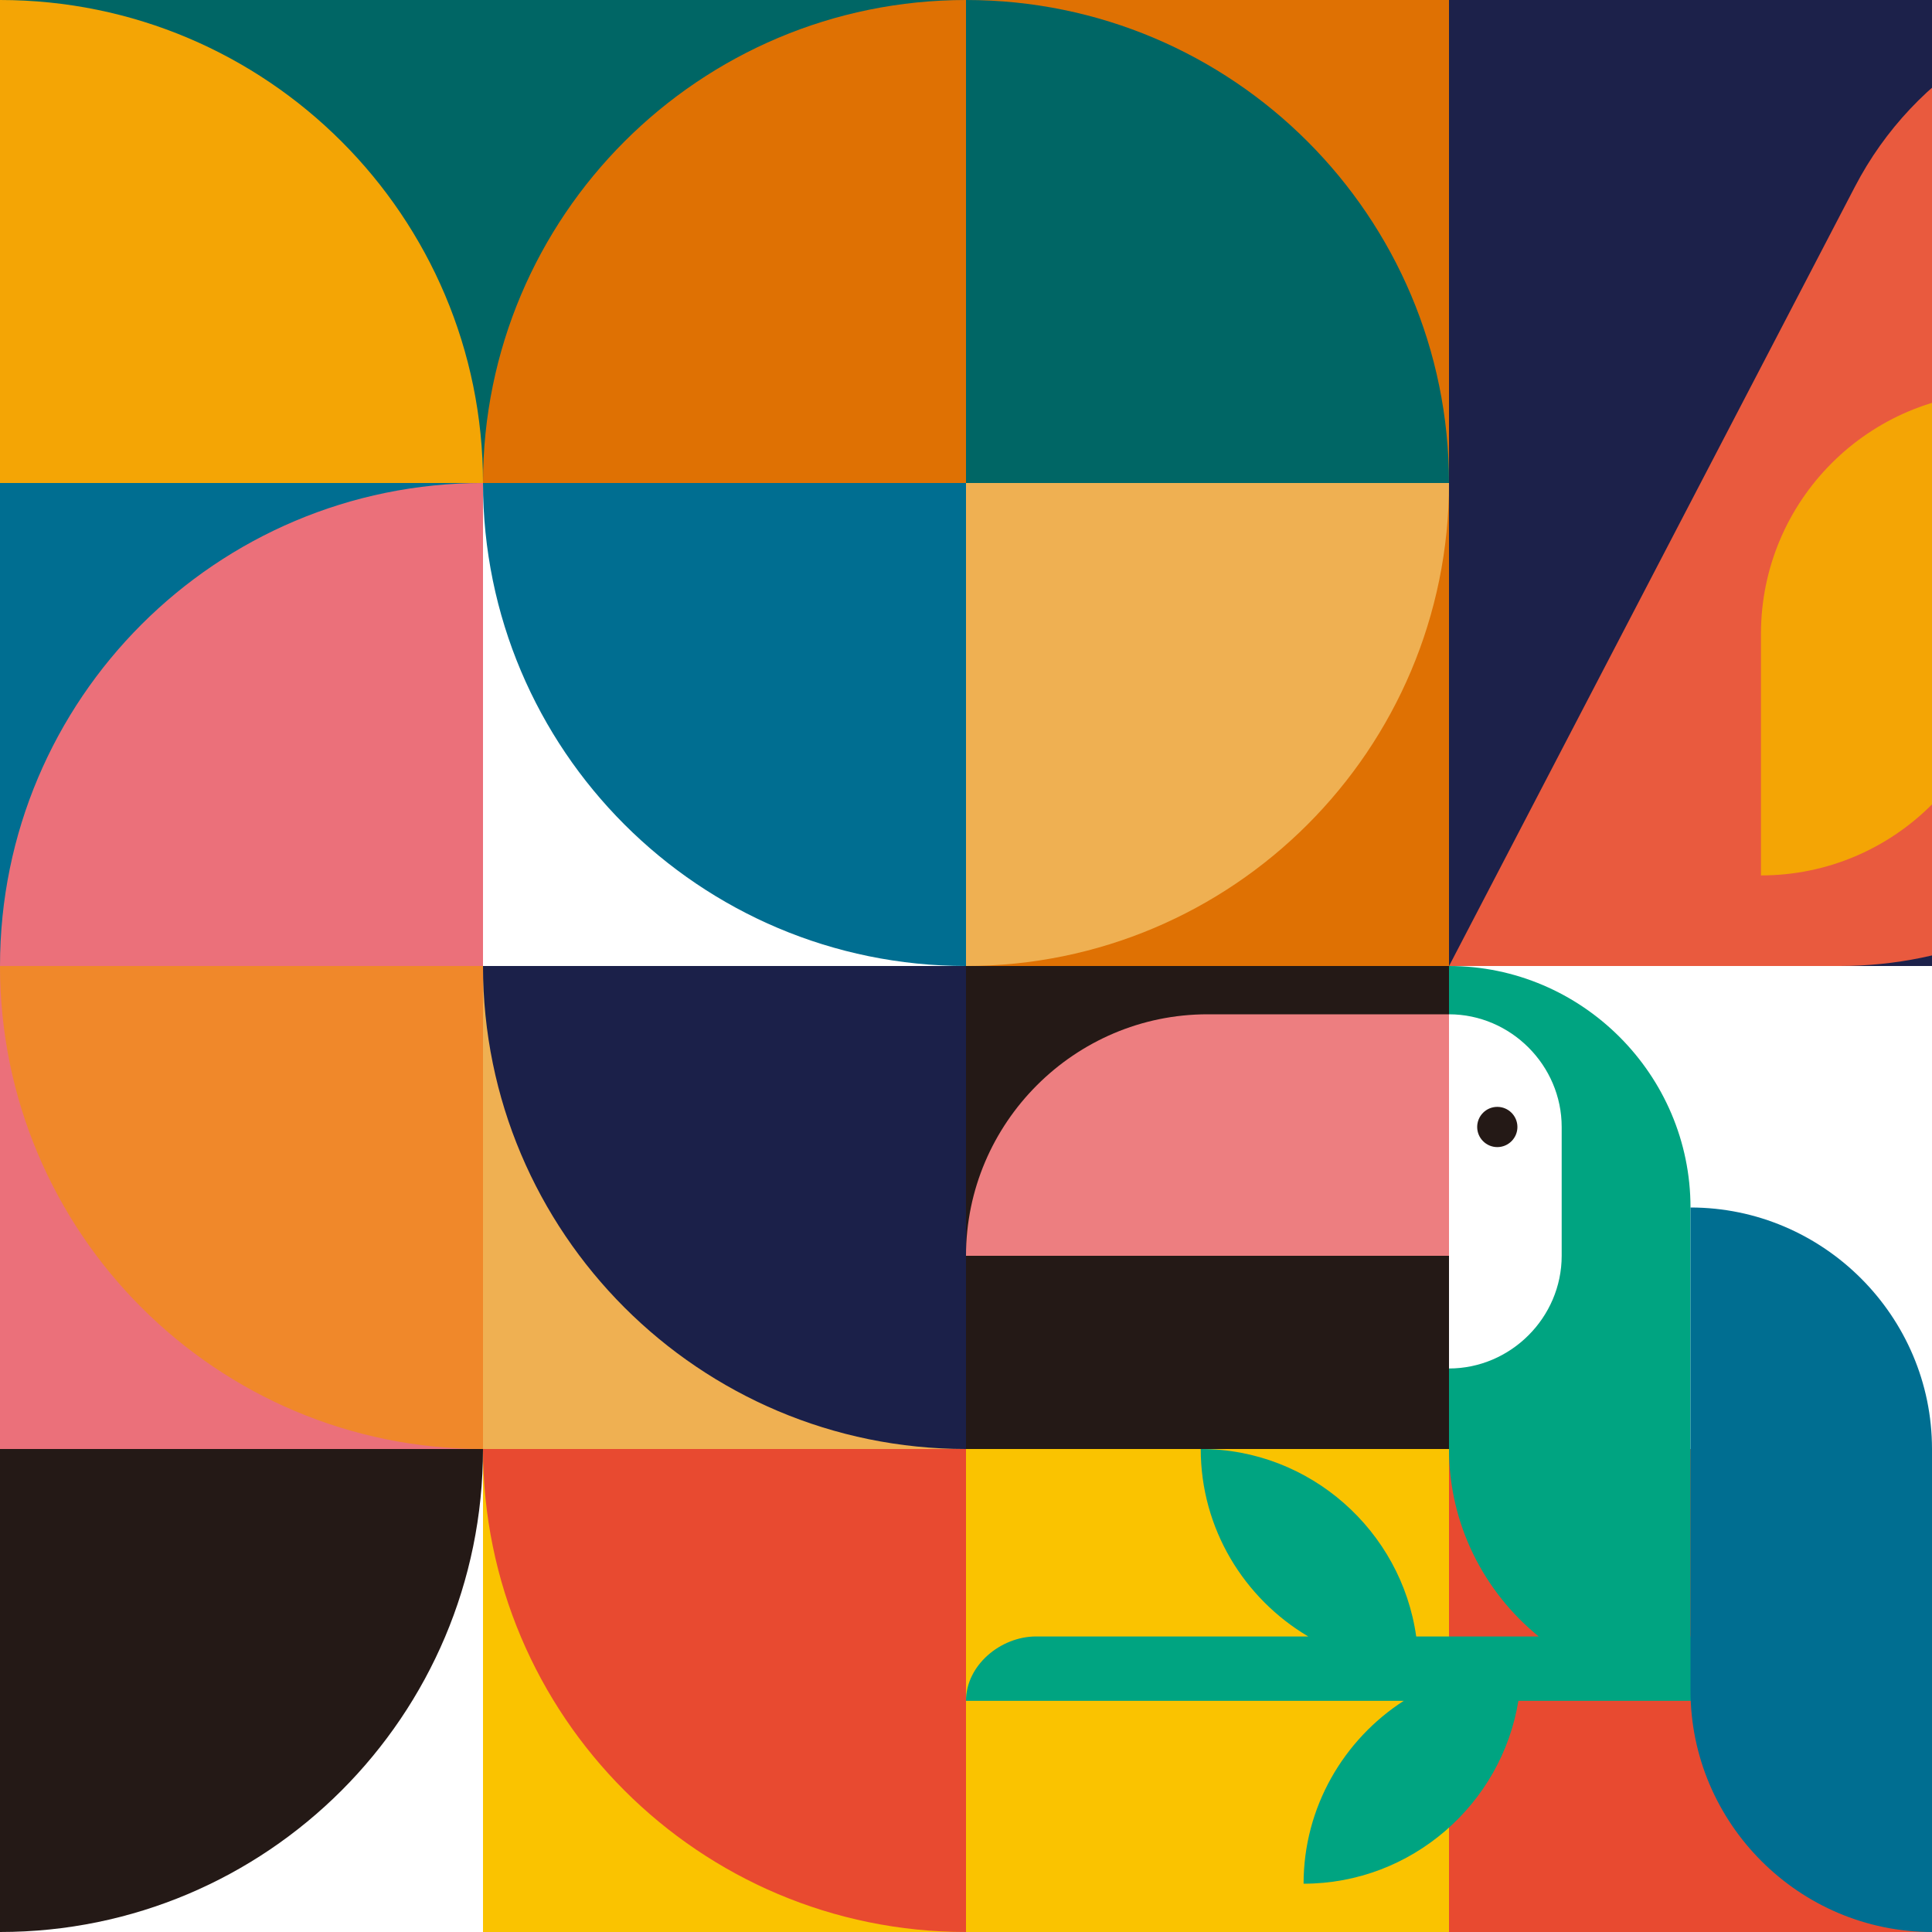 <?xml version="1.0" encoding="UTF-8"?>
<svg id="_レイヤー_1" data-name="レイヤー 1" xmlns="http://www.w3.org/2000/svg" viewBox="0 0 340 340">
  <rect x="0" y="0" width="340" height="340" fill="#333333" stroke="none"/>
  <defs>
    <style>
      .cls-1, .cls-2, .cls-3, .cls-4, .cls-5, .cls-6, .cls-7, .cls-8, .cls-9, .cls-10, .cls-11, .cls-12, .cls-13, .cls-14, .cls-15, .cls-16, .cls-17, .cls-18 {
        stroke-width: 0px;
      }

      .cls-1, .cls-10 {
        fill: #241916;
      }

      .cls-2 {
        fill: #f0882a;
      }

      .cls-3 {
        fill: #1c214a;
      }

      .cls-4 {
        fill: #ed7e80;
      }

      .cls-4, .cls-8, .cls-9, .cls-10 {
        fill-rule: evenodd;
      }

      .cls-5 {
        fill: #df7103;
      }

      .cls-6 {
        fill: #fac300;
      }

      .cls-7 {
        fill: #f4a505;
      }

      .cls-8 {
        fill: #00a481;
      }

      .cls-9, .cls-14 {
        fill: #006e91;
      }

      .cls-11 {
        fill: #e84a30;
      }

      .cls-12 {
        fill: #006665;
      }

      .cls-13 {
        fill: #1b2049;
      }

      .cls-15 {
        fill: #efb052;
      }

      .cls-16 {
        fill: #eb707a;
      }

      .cls-17 {
        fill: #fff;
      }

      .cls-18 {
        fill: #e95a3e;
      }
    </style>
  </defs>
  <rect class="cls-12" x="0" y="-10" width="170" height="95"/>
  <rect class="cls-17" x="255" y="170" width="92.75" height="85"/>
  <rect class="cls-11" x="255" y="255" width="85" height="95"/>
  <rect class="cls-6" x="170" y="255" width="85" height="95"/>
  <rect class="cls-1" x="170" y="170" width="85" height="85"/>
  <rect class="cls-3" x="255" y="-10" width="170" height="180"/>
  <path class="cls-7" d="M0,0v85h85C85,38.06,46.94,0,0,0Z"/>
  <path class="cls-5" d="M85,85h85V0C123.06,0,85,38.06,85,85Z"/>
  <rect class="cls-5" x="170" y="-10" width="85" height="95" transform="translate(425 75) rotate(180)"/>
  <path class="cls-12" d="M255,85h-85s0-85,0-85c46.94,0,85,38.06,85,85Z"/>
  <rect class="cls-17" x="85" y="85" width="85" height="85"/>
  <path class="cls-14" d="M85,85h85s0,85,0,85c-46.94,0-85-38.06-85-85Z"/>
  <rect class="cls-5" x="170" y="85" width="85" height="85" transform="translate(85 340) rotate(-90)"/>
  <path class="cls-15" d="M170,170v-85s85,0,85,0c0,46.94-38.06,85-85,85Z"/>
  <rect class="cls-14" x="-10" y="85" width="95" height="85"/>
  <path class="cls-16" d="M0,170h85v-85C38.06,85,0,123.06,0,170Z"/>
  <rect class="cls-16" x="-5" y="165" width="85" height="95" transform="translate(-175 250) rotate(-90)"/>
  <path class="cls-2" d="M85,255v-85H0C0,216.94,38.06,255,85,255Z"/>
  <rect class="cls-15" x="85" y="170" width="85" height="85" transform="translate(-85 340) rotate(-90)"/>
  <path class="cls-13" d="M170,255v-85h-85c0,46.94,38.06,85,85,85Z"/>
  <rect class="cls-6" x="85" y="255" width="85" height="95"/>
  <path class="cls-11" d="M85,255h85s0,85,0,85c-46.94,0-85-38.06-85-85Z"/>
  <rect class="cls-17" x="0" y="255" width="85" height="95" transform="translate(85 605) rotate(180)"/>
  <path class="cls-1" d="M85,255H0v85c46.94,0,85-38.06,85-85Z"/>
  <path class="cls-18" d="M380.56,0c-22.75,0-43.61,12.65-54.11,32.83l-71.44,137.17h68.76c39.29,0,71.14-31.85,71.14-71.14v-59.02c0-16.63,13.48-30.1,30.1-30.1V0h-44.44ZM374.53,28.33c-2.93,0-5.31-2.38-5.31-5.31s2.38-5.31,5.31-5.31,5.31,2.38,5.31,5.31-2.38,5.31-5.31,5.31Z"/>
  <path class="cls-10" d="M263.5,194.79c-1.96,0-3.54,1.59-3.54,3.54s1.59,3.54,3.54,3.54,3.54-1.59,3.54-3.54-1.59-3.54-3.54-3.54Z"/>
  <path class="cls-4" d="M170,221c0-23.38,19.12-42.5,42.5-42.5h42.5v42.5h-85Z"/>
  <path class="cls-8" d="M325.83,287.99h-28.33v-75.49c0-23.37-19.12-42.5-42.5-42.5v8.5c10.86,0,19.83,8.97,19.83,19.83v22.67c0,10.86-8.97,19.83-19.83,19.83v14.17c0,13.28,6.18,25.18,15.79,32.99h-21.56c-2.61-18.57-18.65-32.99-37.92-32.99,0,14.01,7.62,26.31,18.92,32.99h-47.89c-6.26,0-12.34,5.07-12.34,11.33h77.03c-10.57,6.83-17.62,18.72-17.62,32.18,18.98,0,34.85-14,37.8-32.18h58.63v-11.33Z"/>
  <path class="cls-9" d="M297.5,212.5c23.38,0,42.5,19.13,42.5,42.5v85c-23.38,0-42.5-19.12-42.5-42.5v-85Z"/>
  <path class="cls-7" d="M352.4,111.56c0,23.47-19.03,42.5-42.5,42.5h0v-42.5c0-23.47,19.03-42.5,42.5-42.5h0v42.5Z"/>
  <rect class="cls-14" x="340" y="255" width="7.75" height="85"/>
</svg>